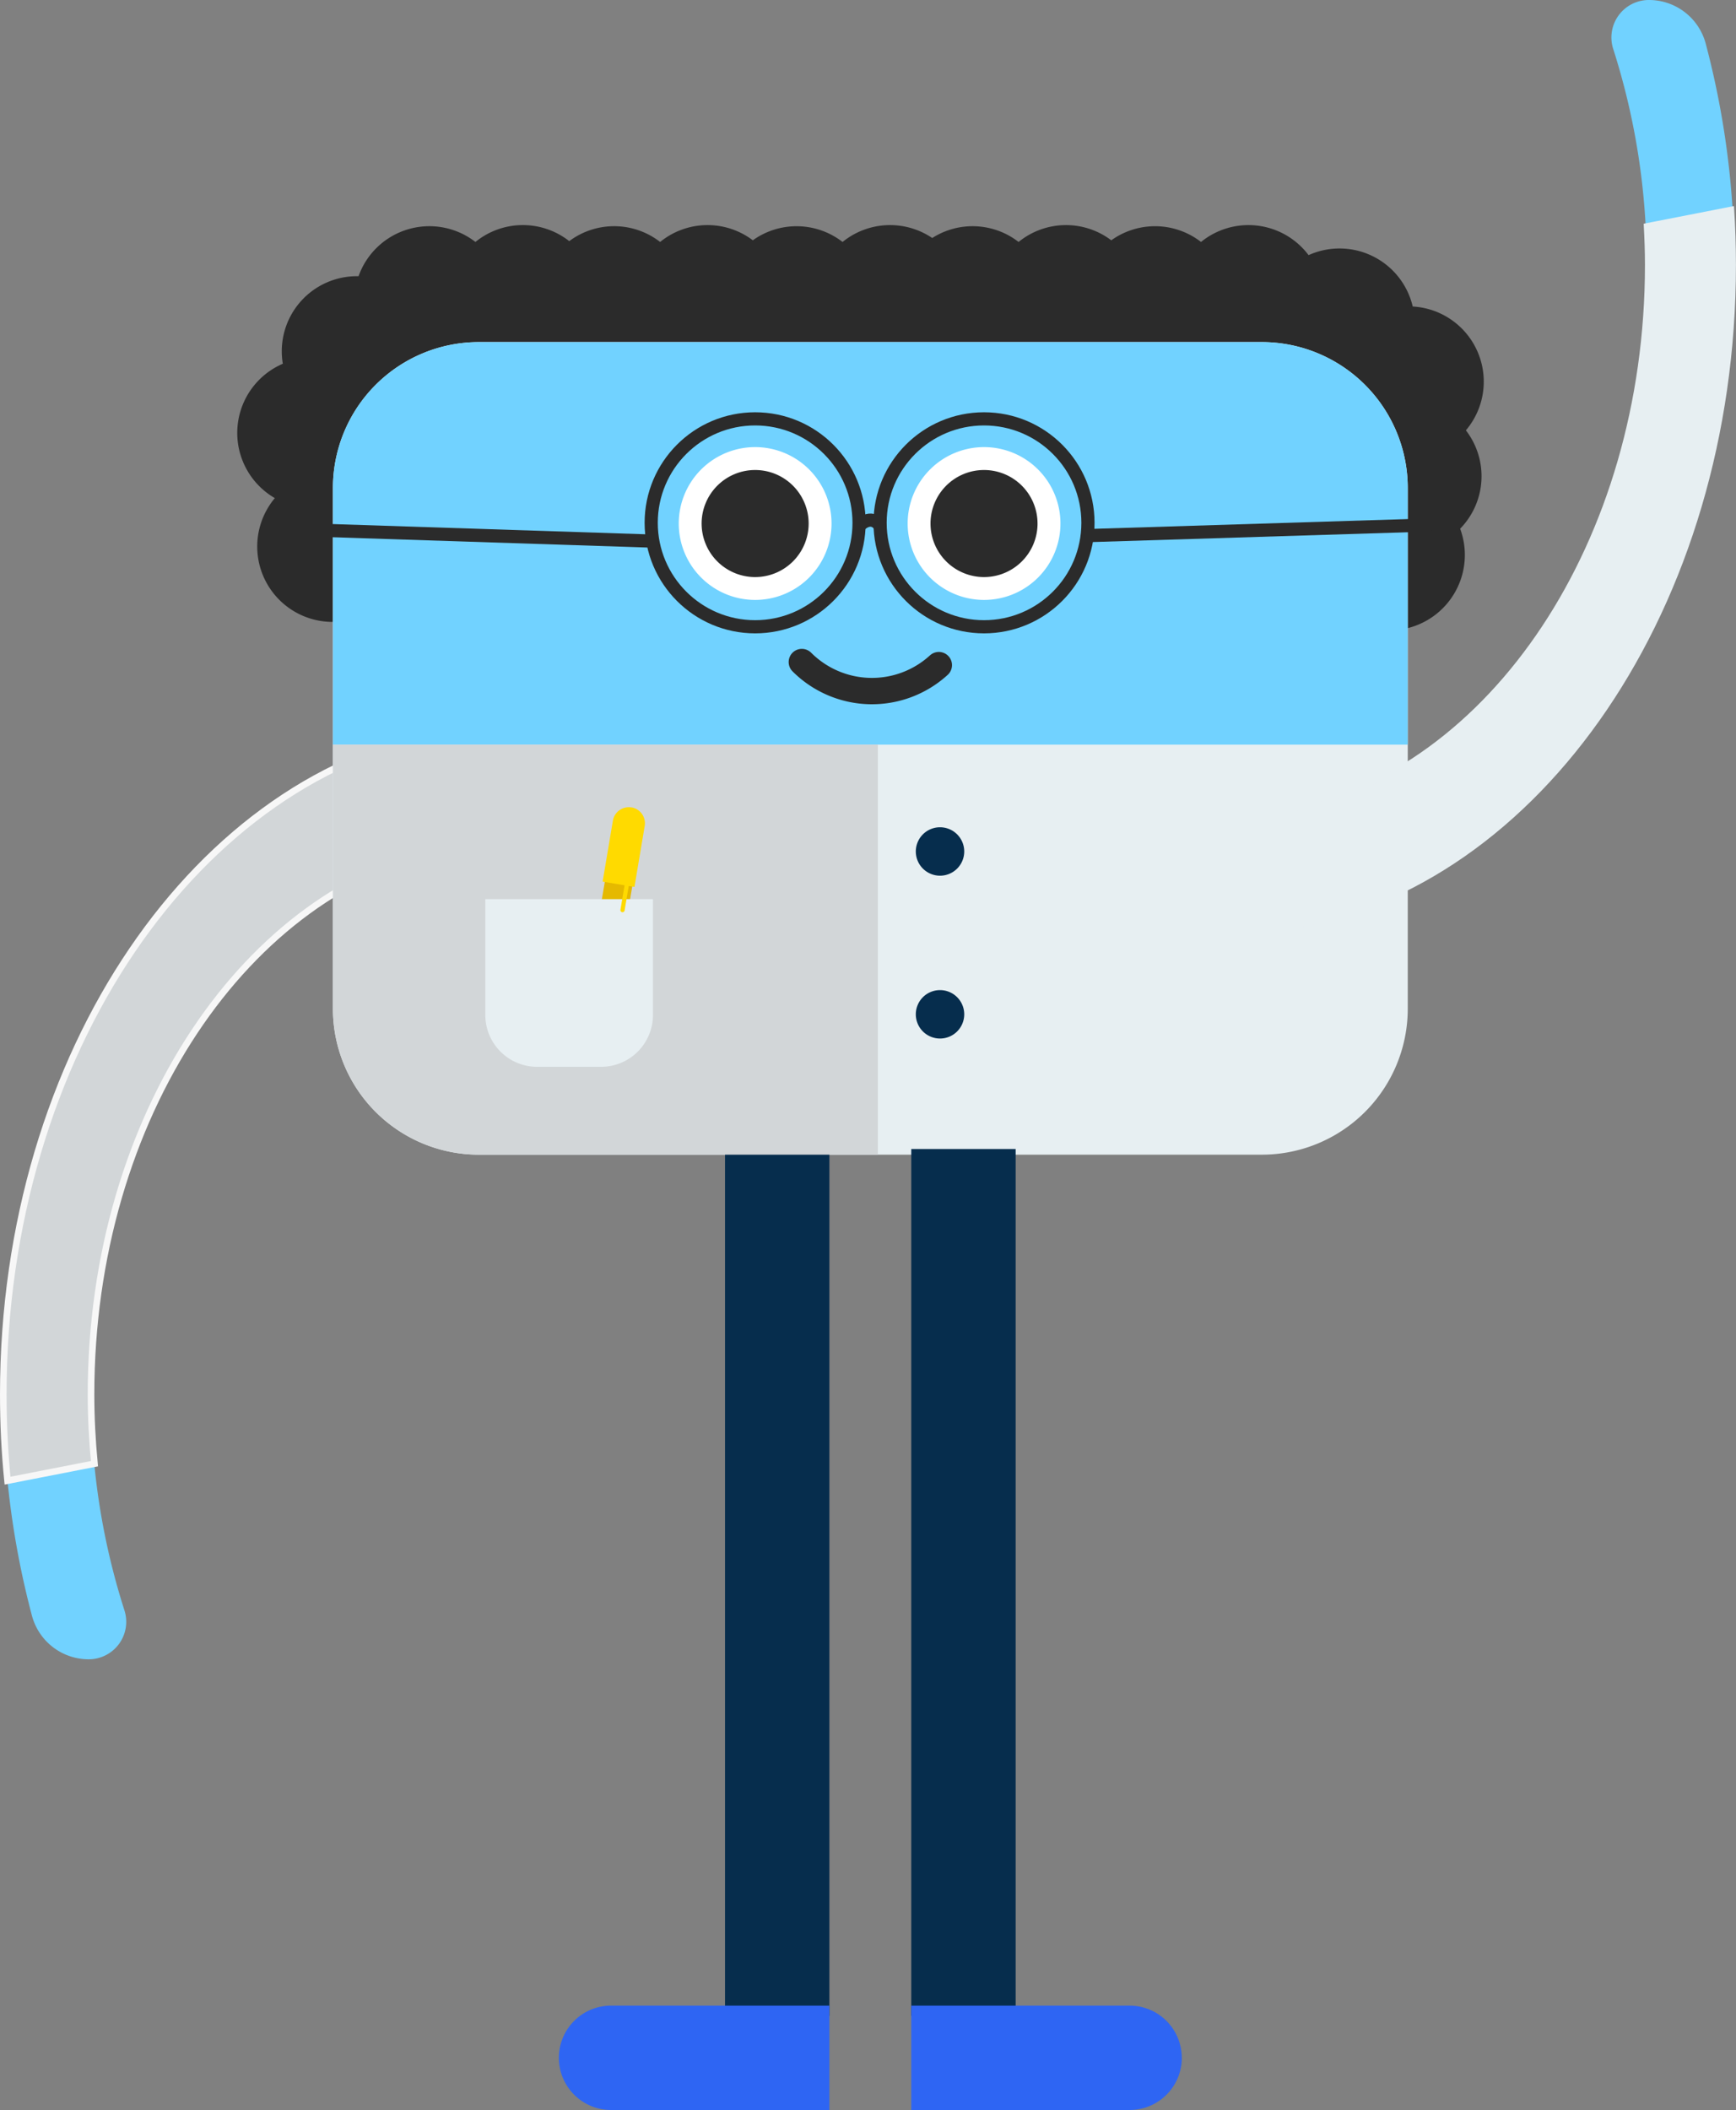 <svg xmlns="http://www.w3.org/2000/svg" width="131.802" height="160.168" viewBox="0 0 131.802 160.168">
  <rect x="0" y="0" width="131.802" height="160.168" fill="#808080" stroke="none"/>
  <g id="Grupo_83609" data-name="Grupo 83609" transform="translate(0.25)">
    <path id="Trazado_97733" data-name="Trazado 97733" d="M125.349,46.182a5.712,5.712,0,0,0-4.036-9.4,5.708,5.708,0,0,0-7.907-3.9,5.707,5.707,0,0,0-8.166-1,5.695,5.695,0,0,0-6.813-.126,5.7,5.7,0,0,0-7.038.126,5.694,5.694,0,0,0-6.557-.3,5.716,5.716,0,0,0-6.807.3,5.7,5.7,0,0,0-6.813-.127,5.7,5.7,0,0,0-7.038.127,5.692,5.692,0,0,0-6.9-.063,5.7,5.7,0,0,0-7.123.063,5.707,5.707,0,0,0-8.874,2.6,5.7,5.7,0,0,0-5.75,6.644,5.717,5.717,0,0,0-.606,10.2,5.722,5.722,0,1,0,7.254-1.276,5.634,5.634,0,0,0,1.252-4.6l.024-.009a5.7,5.7,0,0,0,3.1-3.324c.037,0,.073.006.111.006a5.693,5.693,0,0,0,3.6-1.28,5.692,5.692,0,0,0,6.9.063,5.706,5.706,0,0,0,7.123-.063,5.695,5.695,0,0,0,6.813.126,5.7,5.7,0,0,0,7.038-.126,5.694,5.694,0,0,0,6.557.3,5.718,5.718,0,0,0,6.807-.3,5.695,5.695,0,0,0,6.813.126,5.7,5.7,0,0,0,7.038-.126,5.691,5.691,0,0,0,5.834.69,5.7,5.7,0,0,0,4.235,2.262,5.692,5.692,0,0,0,1.032,2.17,5.683,5.683,0,0,0-1,5.67,5.726,5.726,0,1,0,9.461,2.014,5.7,5.7,0,0,0,.434-7.471" transform="translate(-14.305 -13.515)" fill="#2b2b2b"/>
    <path id="Trazado_97734" data-name="Trazado 97734" d="M6.733,169.88a2.845,2.845,0,0,0,2.716-3.71,53.249,53.249,0,0,1-2.538-16.4c0-21.059,11.828-38.49,27.243-41.5v-8.82C15.048,102.522.25,123.878.25,149.771a64.994,64.994,0,0,0,2.177,16.807A4.457,4.457,0,0,0,6.733,169.88Z" transform="translate(-0.25 -43.927)" fill="#71d2ff"/>
    <path id="Trazado_97735" data-name="Trazado 97735" d="M.25,149.77q0,3.331.321,6.552l6.6-1.29c-.165-1.725-.26-3.478-.26-5.262,0-21.059,11.828-38.49,27.243-41.5v-8.82C15.048,102.521.25,123.877.25,149.77" transform="translate(-0.25 -43.927)" fill="#f7f7f7"/>
    <path id="Trazado_97736" data-name="Trazado 97736" d="M.25,149.77q0,3.331.321,6.552l6.6-1.29c-.165-1.725-.26-3.478-.26-5.262,0-21.059,11.828-38.49,27.243-41.5v-8.82C15.048,102.521.25,123.877.25,149.77Z" transform="translate(-0.25 -43.927)" fill="#d2d6d8" stroke="#f7f7f7" stroke-miterlimit="10" stroke-width="0.5"/>
    <path id="Trazado_97737" data-name="Trazado 97737" d="M115.6,108.191H56.153A11.079,11.079,0,0,1,45.074,97.112V57.588A11.079,11.079,0,0,1,56.153,46.509H115.6a11.08,11.08,0,0,1,11.079,11.079V97.112A11.079,11.079,0,0,1,115.6,108.191" transform="translate(-20.048 -20.542)" fill="#e7eff2"/>
    <path id="Trazado_97738" data-name="Trazado 97738" d="M115.6,46.51H56.153A11.079,11.079,0,0,0,45.074,57.589V77.064h81.605V57.589A11.079,11.079,0,0,0,115.6,46.51" transform="translate(-20.048 -20.542)" fill="#71d2ff"/>
    <path id="Trazado_97739" data-name="Trazado 97739" d="M202.341,0a2.844,2.844,0,0,0-2.716,3.71,53.247,53.247,0,0,1,2.538,16.4c0,21.059-11.827,38.49-27.243,41.5v8.82c19.106-3.066,33.9-24.422,33.9-50.315A64.993,64.993,0,0,0,206.647,3.3,4.457,4.457,0,0,0,202.341,0Z" transform="translate(-77.397)" fill="#71d2ff"/>
    <path id="Trazado_97740" data-name="Trazado 97740" d="M202.07,29.574c.055,1,.092,2.008.092,3.027,0,21.058-11.827,38.49-27.243,41.495v8.82c19.106-3.066,33.9-24.423,33.9-50.315q0-2.182-.14-4.319Z" transform="translate(-77.397 -12.491)" fill="#e7eff2"/>
    <path id="Trazado_97741" data-name="Trazado 97741" d="M202.07,29.574c.055,1,.092,2.008.092,3.027,0,21.058-11.827,38.49-27.243,41.495v8.82c19.106-3.066,33.9-24.423,33.9-50.315q0-2.182-.14-4.319Z" transform="translate(-77.397 -12.491)" fill="none" stroke="#e7eff2" stroke-miterlimit="10" stroke-width="0.25"/>
    <rect id="Rectángulo_148009" data-name="Rectángulo 148009" width="7.924" height="65.801" transform="translate(54.796 87.22)" fill="#062d4d"/>
    <rect id="Rectángulo_148010" data-name="Rectángulo 148010" width="7.924" height="65.801" transform="translate(68.937 87.22)" fill="#062d4d"/>
    <path id="Trazado_97742" data-name="Trazado 97742" d="M75.8,276.64h0a3.962,3.962,0,0,1,3.962-3.962H96.34V280.6H79.765A3.963,3.963,0,0,1,75.8,276.64" transform="translate(-33.62 -120.435)" fill="#2e65f3"/>
    <path id="Trazado_97743" data-name="Trazado 97743" d="M144.258,276.64h0a3.962,3.962,0,0,0-3.962-3.962H123.721V280.6H140.3a3.962,3.962,0,0,0,3.962-3.962" transform="translate(-54.785 -120.435)" fill="#2e65f3"/>
    <path id="Trazado_97744" data-name="Trazado 97744" d="M103.7,66.585a5.8,5.8,0,1,1-5.8-5.8,5.8,5.8,0,0,1,5.8,5.8" transform="translate(-40.817 -26.846)" fill="#fff"/>
    <path id="Trazado_97745" data-name="Trazado 97745" d="M103.339,67.961A4.063,4.063,0,1,1,99.276,63.9a4.063,4.063,0,0,1,4.063,4.063" transform="translate(-42.194 -28.222)" fill="#2b2b2b"/>
    <path id="Trazado_97746" data-name="Trazado 97746" d="M134.827,66.585a5.8,5.8,0,1,1-5.8-5.8,5.8,5.8,0,0,1,5.8,5.8" transform="translate(-54.565 -26.846)" fill="#fff"/>
    <path id="Trazado_97747" data-name="Trazado 97747" d="M134.464,67.961A4.063,4.063,0,1,1,130.4,63.9a4.063,4.063,0,0,1,4.063,4.063" transform="translate(-55.941 -28.222)" fill="#2b2b2b"/>
    <path id="Trazado_97748" data-name="Trazado 97748" d="M119.24,90.243a7.527,7.527,0,0,1-10.4-.234" transform="translate(-48.212 -39.755)" fill="none" stroke="#2b2b2b" stroke-linecap="round" stroke-miterlimit="10" stroke-width="2"/>
    <path id="Trazado_97749" data-name="Trazado 97749" d="M86.446,132.362H56.153a11.079,11.079,0,0,1-11.079-11.079V101.234H86.446Z" transform="translate(-20.048 -44.712)" fill="#d2d6d8"/>
    <path id="Trazado_97750" data-name="Trazado 97750" d="M128.013,114.31a1.838,1.838,0,1,1-1.838-1.838,1.838,1.838,0,0,1,1.838,1.838" transform="translate(-55.056 -49.676)" fill="#062d4d"/>
    <path id="Trazado_97751" data-name="Trazado 97751" d="M128.013,136.449a1.838,1.838,0,1,1-1.838-1.838,1.838,1.838,0,0,1,1.838,1.838" transform="translate(-55.056 -59.454)" fill="#062d4d"/>
    <path id="Trazado_97752" data-name="Trazado 97752" d="M81.326,124.093l-1.289-.217a.4.4,0,0,1-.331-.465l2.056-12.219a1.056,1.056,0,1,1,2.083.351L81.79,123.762a.4.4,0,0,1-.465.331" transform="translate(-35.342 -48.722)" fill="#e5b900"/>
    <path id="Trazado_97753" data-name="Trazado 97753" d="M74.588,134.972H69.732a3.936,3.936,0,0,1-3.936-3.936v-8.793H78.524v8.793a3.936,3.936,0,0,1-3.936,3.936" transform="translate(-29.2 -53.992)" fill="#e7eff2"/>
    <path id="Trazado_97754" data-name="Trazado 97754" d="M83.941,109.763a1.225,1.225,0,0,0-1.411,1l-.779,4.63,1.665.28-.314,1.868a.16.16,0,0,0,.315.053l.314-1.868.435.073.779-4.63a1.225,1.225,0,0,0-1-1.411" transform="translate(-36.247 -48.472)" fill="#ffda00"/>
    <ellipse id="Elipse_1" data-name="Elipse 1" cx="7.891" cy="7.891" rx="7.891" ry="7.891" transform="translate(49.191 31.795)" fill="none" stroke="#2b2b2b" stroke-miterlimit="10" stroke-width="1"/>
    <ellipse id="Elipse_2" data-name="Elipse 2" cx="7.891" cy="7.891" rx="7.891" ry="7.891" transform="translate(66.569 31.795)" fill="none" stroke="#2b2b2b" stroke-miterlimit="10" stroke-width="1"/>
    <line id="Línea_611" data-name="Línea 611" x1="25.02" y1="0.817" transform="translate(24.171 40.254)" fill="none" stroke="#2b2b2b" stroke-miterlimit="10" stroke-width="1"/>
    <line id="Línea_612" data-name="Línea 612" y1="0.817" x2="26.248" transform="translate(82.182 39.845)" fill="none" stroke="#2b2b2b" stroke-miterlimit="10" stroke-width="1"/>
    <path id="Trazado_97755" data-name="Trazado 97755" d="M116.618,71.15s.884-.98,1.6,0" transform="translate(-51.647 -31.233)" fill="none" stroke="#2b2b2b" stroke-miterlimit="10" stroke-width="1"/>
  </g>
</svg>
